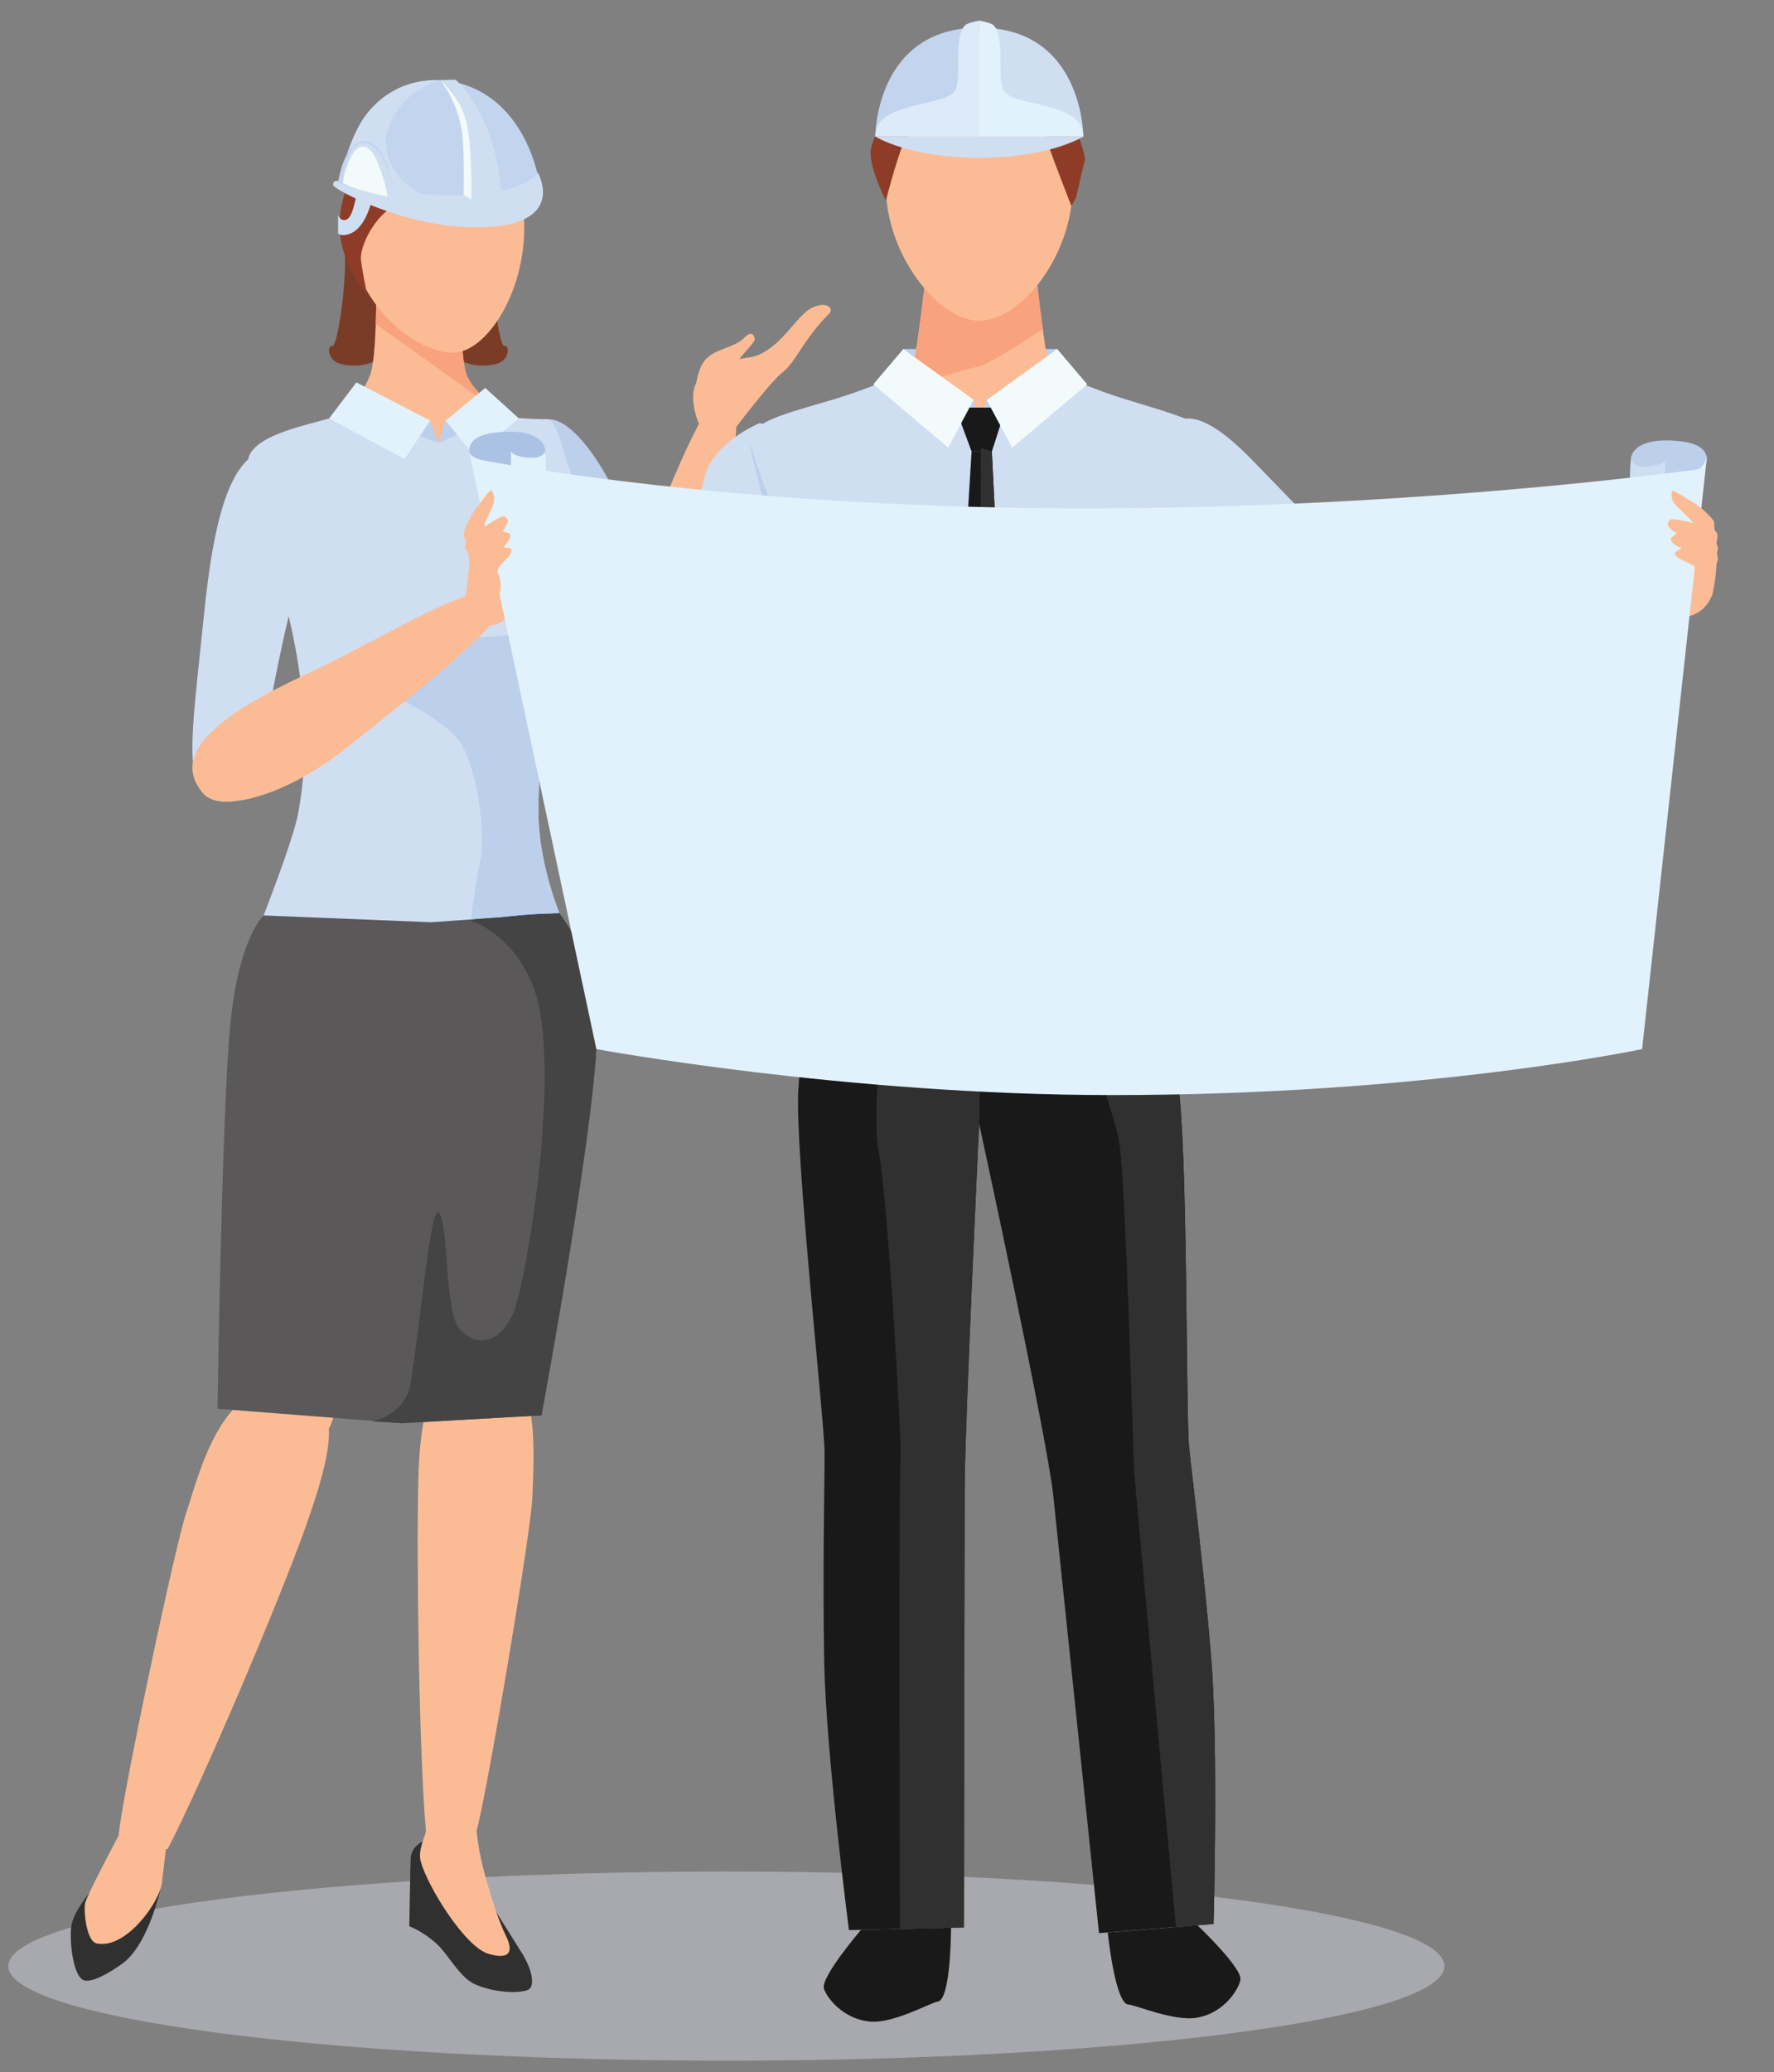 <?xml version="1.0" encoding="UTF-8"?> <svg xmlns="http://www.w3.org/2000/svg" xmlns:xlink="http://www.w3.org/1999/xlink" version="1.1" id="Слой_1" x="0px" y="0px" width="77.574px" height="90.549px" viewBox="0 0 77.574 90.549" xml:space="preserve"><rect x="0" y="0" width="77.574" height="90.549" fill="#808080" stroke="none"/> <path fill="#A8A9AF" d="M0.365,85.915c0,2.283,14.059,4.133,31.398,4.133c17.34,0,31.399-1.85,31.399-4.133 c0-2.279-14.059-4.129-31.399-4.129C14.423,81.786,0.365,83.635,0.365,85.915"></path> <g> <path fill="#7A3C27" d="M19.818,8.96c0,0-0.293-2.365-2.149-2.033c-1.858,0.332-2.941,2.582-2.661,3.615 c0.281,1.031-0.233,4.645-0.47,4.579c-0.237-0.066-0.23,0.596,0.296,0.764c0.524,0.17,2.174,0.294,2.49-1.467 c0.315-1.761,1.316-2.744,1.316-2.744L19.818,8.96z"></path> <path fill="#7A3C27" d="M16.776,8.96c0,0,0.295-2.365,2.15-2.033c1.857,0.332,2.941,2.582,2.661,3.615 c-0.281,1.031,0.231,4.645,0.469,4.579c0.237-0.066,0.234,0.596-0.292,0.764c-0.525,0.169-2.174,0.294-2.493-1.467 c-0.315-1.761-1.317-2.744-1.317-2.744L16.776,8.96z"></path> <path fill="#303030" d="M18.482,80.474c0,0-0.501,0.207-0.524,0.744c-0.019,0.407-0.06,2.961-0.06,2.961s0.553,0.185,1.187,0.755 c0.528,0.472,1.011,1.5,1.723,1.795c0.873,0.36,1.883,0.39,2.274,0.228c0.324-0.137,0.211-0.854-0.254-1.6 c-0.705-1.123-1.55-2.478-1.55-2.478L18.482,80.474z"></path> <path fill="#FBBC95" d="M20.84,80.007c0,0,0.058,0.686,0.26,1.517c0.275,1.122,0.743,2.527,1.006,3.033 c0.332,0.647,0.272,1.121-0.747,0.823c-1.024-0.3-2.651-2.923-2.957-4.024c-0.137-0.499,0.163-1.027,0.227-1.349 C18.771,79.25,20.84,80.007,20.84,80.007"></path> <path fill="#303030" d="M3.895,82.745c0,0-0.681,0.785-0.776,1.423c-0.095,0.642,0.078,2.22,0.556,2.372 c0.478,0.146,1.66-0.702,1.825-0.851c1.039-0.92,1.521-3.151,1.521-3.151L3.895,82.745z"></path> <path fill="#FBBC95" d="M5.184,80.218c0,0-1.398,2.622-1.464,2.951c-0.063,0.33,0.05,1.669,0.515,1.759 c1.302,0.253,2.753-1.839,2.842-2.637c0.092-0.803,0.204-1.669,0.204-1.669L5.184,80.218z"></path> <path fill="#FBBC95" d="M24.91,41.973c0.763,1.393,0.728,3.901,0.347,7.161c-0.518,4.446-1.976,11.531-2.156,12.164 c-0.826,2.88-3.662,2.758-4.096,0.472c-0.121-0.634-1.091-13.413-0.935-14.835c0.159-1.42,0.935-4.023,1.96-5.604 C20.793,40.156,23.77,39.896,24.91,41.973"></path> <path fill="#FBBC95" d="M18.296,64.535c0.119-4.419,1.34-5.289,2.92-5.289c2.526,0.002,2.106,4.723,2.066,6.157 c-0.039,1.401-1.95,12.792-2.443,14.604h-2.212C18.336,76.915,18.199,68.155,18.296,64.535"></path> <path fill="#FBBC95" d="M5.188,80.21c0.098-1.455,2.489-12.785,2.967-14.138c0.481-1.354,1.602-6.527,5.011-5.205 c1.469,0.571,1.696,1.629,0.219,5.799c-1.206,3.392-4.599,11.337-6.058,14.142C6.617,80.69,5.182,80.303,5.188,80.21"></path> <path fill="#FBBC95" d="M11.92,42.074c-1.023,1.216-1.482,3.681-1.753,6.954C9.8,53.49,9.975,60.201,10.027,60.855 c0.242,2.987,3.592,3.487,4.469,1.329c0.242-0.597,3.238-12.906,3.361-14.329c0.124-1.425,0.482-4.01-0.212-5.758 C17.126,40.795,13.443,40.264,11.92,42.074"></path> <path fill="#BCCFEB" d="M23.79,18.37c1.026-0.392,2.779,1.936,3.776,4.751c1.729,4.893,3.16,6.167,1.398,7.001 c-1.601,0.755-2.413-1.199-4.564-5.118C22.717,21.94,21.667,19.183,23.79,18.37"></path> <path fill="#28557D" d="M24.46,39.91c0.515,1.342,0.906,2.593,0.728,3.287c-0.522,2.022-6.497,3.737-6.497,3.737h-0.394v-6.56 C20.597,40.374,22.157,39.91,24.46,39.91"></path> <path fill="#D0DEF2" d="M10.905,19.898c0.407-0.917,2.517-1.325,3.484-1.613c0.987-0.293,3.908-0.393,3.908-0.393 s4.618,0.46,5.619,0.424c0.423-0.017,0.735,1.506,0.896,1.941c0.914,2.439,2,5.275-0.287,7.254 c-0.521,0.452-0.981,5.597-0.981,7.981c0,0.991,0.206,2.563,0.917,4.418c-2.303,0-3.863,0.464-6.165,0.464h-6.908 c0.713-1.856,1.48-3.907,1.66-4.883C14.389,28.157,10.29,21.287,10.905,19.898"></path> <path fill="#28557D" d="M18.296,40.374v6.56h-0.395c0,0-6.72-1.25-7.241-3.274c-0.179-0.694,0.214-1.944,0.729-3.286L18.296,40.374 L18.296,40.374z"></path> <path fill="#FBBC95" d="M16.183,16.39c0.296-0.769,0.268-3.67,0.268-3.67h1.846h1.844c0,0-0.031,2.901,0.269,3.67 c0.294,0.77,1.469,1.7,1.469,1.7l-2.712,1.257l-3.918-1.457C15.248,17.891,15.887,17.16,16.183,16.39"></path> <path fill="#FBBC95" d="M27.951,30.145c-0.914-0.365-1.092-2.837,0.005-5.568c1.266-3.146,3-7.69,3.799-7.326 c1.091,0.496-0.12,4.526-0.584,7.944C30.698,28.655,29.843,30.896,27.951,30.145"></path> <path fill="#F8A37D" d="M16.433,14.155c0.024-0.773,0.018-1.436,0.018-1.436h1.846h1.844c0,0-0.03,2.901,0.269,3.67 c0.294,0.77,1.793,1.896,1.793,1.896l-5.769-4.127L16.433,14.155L16.433,14.155z"></path> <path fill="#FBBC95" d="M15.357,10.714c0.376,2.874,3.149,4.88,4.615,4.687c1.428-0.188,3.054-2.792,2.948-5.729 c-0.106-2.897-2.084-4.534-4.256-4.249C16.492,5.709,14.978,7.84,15.357,10.714"></path> <path fill="#8E3C27" d="M20.773,7.467c-0.336,0.793-1.142,1.257-2.888,1.35c-1.249,0.066-2.103,1.773-2.106,2.458 c-0.002,0.263,0.264,1.531,0.264,1.531s-2.608-2.652-0.115-5.882c2.49-3.231,5.375-1.28,5.39-1.024 C21.334,6.157,20.934,7.086,20.773,7.467"></path> <path fill="#8E3C27" d="M20.078,6.78c0,0-0.034,1.2,0.981,1.467c1.015,0.27,1.976,1.147,1.976,1.147s0.277-2.838-1.717-3.494 C19.323,5.244,20.078,6.78,20.078,6.78"></path> <path fill="#BCCFEB" d="M16.34,28.156c0.614-0.287,1.956-0.165,5.114-0.329c3.157-0.164,3.6-1.757,4.064-2.453 c0.454-0.676,0.026-2.945,0.003-3.072c0.544,1.867,0.669,3.767-0.999,5.208c-0.521,0.452-0.98,5.597-0.98,7.981 c0,0.991,0.206,2.563,0.917,4.418c-1.462,0-2.622,0.188-3.863,0.323c0,0,0.203-1.733,0.406-2.622c0.204-0.889,0-3.485-0.754-4.958 c-0.756-1.473-4.152-2.618-4.521-3.106C15.363,29.056,15.729,28.442,16.34,28.156"></path> <polygon fill="#BCCFEB" points="19.49,18.381 19.166,19.347 20.896,18.629 "></polygon> <polygon fill="#BCCFEB" points="19.166,19.347 18.809,18.381 17.785,18.866 "></polygon> <path fill="#5A5858" d="M24.46,39.91c0,0,1.43,1.689,1.634,4.759c0.204,3.073-2.413,17.18-2.413,17.18l-6.093,0.343l-8.077-0.631 c0,0,0.188-12.898,0.556-16.753c0.37-3.853,1.464-4.804,1.464-4.804l7.326,0.297L24.46,39.91z"></path> <polygon fill="#E1F2FC" points="18.809,18.381 17.692,20.055 14.389,18.286 15.585,16.711 "></polygon> <polygon fill="#E1F2FC" points="22.689,18.285 21.219,16.954 19.49,18.38 20.734,19.91 "></polygon> <path fill="#444444" d="M19.195,52.987c0.429,0.49,0.237,4.345,0.899,5.094c0.705,0.796,1.738,0.675,2.338-0.676 c0.6-1.351,2.173-10.908,0.9-14.255c-0.9-2.366-2.737-2.917-2.737-2.917l0.231-0.07l3.631-0.253c0,0,1.43,1.689,1.634,4.759 c0.204,3.072-2.413,17.181-2.413,17.181l-6.093,0.342l-1.301-0.075c0,0,1.437-0.296,1.66-1.624 C18.396,57.828,18.826,52.567,19.195,52.987"></path> <path fill="#FBBC95" d="M30.643,18.703c0,0-0.74-1.468-0.016-2.24c0.724-0.772,2.028-0.795,2.319-0.878 c1.209-0.343,1.869-1.8,2.554-2.131c0.684-0.331,0.968,0.051,0.764,0.249c-1.121,1.103-1.466,2.125-2.022,2.548 c-0.556,0.424-2.153,2.545-2.153,2.545L30.643,18.703z"></path> <path fill="#FBBC95" d="M30.377,17.534c0,0-0.004-1.183,0.408-1.741c0.412-0.557,1.327-0.588,1.735-1.008 c0.407-0.419,0.473-0.059,0.487,0.044c0.012,0.102-0.495,0.611-0.688,0.877C32.125,15.972,31.812,17.526,30.377,17.534"></path> <path fill="#D0DEF2" d="M12.33,19.682c1.072,0.232,1.138,3.725,0.294,7.247c-1.464,6.121-1.046,8.325-2.985,8.087 C7.883,34.8,8.372,32.28,8.916,26.9C9.342,22.694,10.106,19.199,12.33,19.682"></path> <path fill="#FBBC95" d="M8.89,34.68c0.727,0.843,3.564,0.15,6.249-1.987c3.092-2.466,7.593-5.929,6.907-6.651 c-0.934-0.986-5.042,1.739-8.718,3.452C9.604,31.224,7.385,32.933,8.89,34.68"></path> <path fill="#FBBC95" d="M20.274,26.861c0,0,0.337-2.694,0.263-2.827c-0.074-0.131,3.347-3.587,3.43-3.32 c0.083,0.268-0.091,0.822-0.558,1.386c-0.467,0.563-0.372,3.68-1.137,4.745C21.504,27.912,20.274,26.861,20.274,26.861"></path> <path fill="#D0DEF2" d="M15.636,8.184c0,0-0.146,1.189-0.434,1.381c-0.284,0.191-0.418-0.169-0.418-0.169v0.815 c0,0,0.168,0.145,0.535-0.004c0.477-0.194,0.809-0.827,0.996-1.673C16.425,8.014,15.636,8.184,15.636,8.184"></path> <path fill="#C3D5EE" d="M23.57,7.909c0,0-0.505-3.425-3.419-4.258c-2.019-0.578-3.701,0.607-4.342,1.662 c-0.685,1.126-0.934,2.616-0.934,2.616s2.588,0.729,3.527,0.782C19.345,8.761,22.595,8.648,23.57,7.909"></path> <path fill="#D0DEF2" d="M21.307,9.922c-3.389,0.184-6.739-1.669-6.742-1.831c0-0.165,0.091-0.224,0.31-0.164 c0.219,0.06,3.581,0.778,5.917,0.583c2.338-0.192,2.727-0.97,2.727-0.97S24.787,9.733,21.307,9.922"></path> <path fill="#D0DEF2" d="M16.972,5.62c0.257-0.776,0.967-1.784,2.337-2.109c-1.789-0.099-2.942,0.885-3.5,1.801 c-0.685,1.127-0.934,2.616-0.934,2.616s0.771,0.555,3.833,0.665C17.345,8.119,16.603,6.728,16.972,5.62"></path> <path fill="#C3D5EE" d="M14.785,7.964c0,0,0.272-1.914,1.231-1.796c0.958,0.117,1.228,2.362,1.228,2.362S16.211,8.593,14.785,7.964 "></path> <path fill="#F3FAFB" d="M20.615,8.709c0,0,0.129-2.456-0.241-3.533c-0.371-1.079-1.129-1.678-1.129-1.678s0.691,0.793,0.933,2.115 c0.147,0.801,0.096,2.905,0.096,2.905L20.615,8.709z"></path> <path fill="#D0DEF2" d="M20.615,8.709c0,0,1.324-0.03,1.32-0.182c-0.007-0.348-0.243-3.384-2.011-5.046l-0.679,0.018 c0,0,0.987,0.536,1.235,2.301C20.646,6.961,20.615,8.709,20.615,8.709"></path> <path fill="#D0DEF2" d="M16.954,8.593l-1.97-0.774c0,0,0.233-1.971,1.207-1.481c0.59,0.297,0.945,1.462,1.053,2.191L16.954,8.593z"></path> <path fill="#F3FAFB" d="M14.984,7.988c0,0,0.293-1.655,0.937-1.577c0.641,0.078,1.033,2.182,1.033,2.182S15.5,8.319,14.984,7.988"></path> <path fill="#ABC2E5" d="M20.729,20.272c0,0-0.89-1.203,1.025-1.382c2.131-0.199,2.088,0.806,2.088,0.806l0.044,1.005L20.729,20.272 z"></path> <path fill="#E1F2FC" d="M23.843,19.697c0,0-0.043,0.369-0.772,0.3c-0.729-0.072-0.729-0.3-0.729-0.3v0.734l1.546,0.145 L23.843,19.697z"></path> <path fill="#BCCFEB" d="M74.426,20.653c0,0,0.891-1.202-1.027-1.38c-2.128-0.2-2.088,0.805-2.088,0.805l-0.042,1.002L74.426,20.653 z"></path> <path fill="#D0DEF2" d="M71.311,20.078c0,0,0.045,0.368,0.773,0.298c0.727-0.07,0.727-0.298,0.727-0.298v0.732l-1.544,0.146 L71.311,20.078z"></path> <path fill="#FBBC95" d="M73.901,26.919l-0.621,0.176c-0.755,0.214-2.328,0.04-2.542-0.714l0.783-0.267 c-0.213-0.752-0.008-1.453,0.744-1.665l0.858-0.267c1.266-1.055,1.543,0.227,1.756,0.979 C75.094,25.915,74.653,26.705,73.901,26.919"></path> <rect x="39.5" y="15.252" fill="#BCCFEB" width="6.734" height="2.347"></rect> <path fill="#FBBC95" d="M49.608,29.967c1.21-3.707,4.344-10.063,2.517-11.17c-2.382-1.447-9.238-2.343-9.238-2.343v0.119 c0,0-6.921,0.568-9.307,2.006c-1.831,1.104,1.341,7.774,2.544,11.485c0.288,0.892,0.25,4.882,0.135,8.42 c-0.027,0.873-0.745,4.887-0.625,6.546c0.034,0.495,5.633,3.568,7.203,3.651v-0.118c1.57-0.077,7.178-3.134,7.217-3.629 c0.123-1.66-0.58-5.675-0.607-6.546C49.341,34.848,49.315,30.856,49.608,29.967"></path> <path fill="#FBBC95" d="M34.033,19.659c-1.382-0.248-2.771,1.15-3.192,3.729c-0.417,2.58-0.42,4.385-0.511,5.06 c-0.097,0.694-0.945,4.681-1.002,5.778c-0.055,1.099,0.538,2.568,1.637,2.748c0.923,0.148,2.257-1.708,2.917-3.486 C34.541,31.708,37.741,20.325,34.033,19.659"></path> <path fill="#FBBC95" d="M58.88,29.318c-0.202-1.123,0.23-2.154,3.38-2.886c3.146-0.73,9.416-1.217,9.416-1.217l0.321,1.819 c0,0-4.655,2.616-6.347,3.088C63.959,30.593,59.405,32.258,58.88,29.318"></path> <path fill="#FBBC95" d="M49.2,18.748c0.955-1.028,2.906-0.75,4.795,1.059c1.885,1.807,2.973,3.244,3.452,3.728 c0.493,0.497,3.572,3.168,4.277,4.012c0.706,0.843,0.915,2.029,0.146,2.834c-0.643,0.672-2.629,0.342-4.228-0.683 C56.048,28.674,46.637,21.51,49.2,18.748"></path> <path fill="#D0DEF2" d="M51.719,18.318c0.804-0.197,1.927,0.645,3.023,1.771c1.093,1.129,5.671,5.832,5.671,5.832 s0.151,0.321-0.649,2.118c-0.746,1.676-1.518,2.434-1.518,2.434s-7.558-4.62-8.354-6.25C49.656,23.734,49.494,18.862,51.719,18.318 "></path> <path fill="#D0DEF2" d="M33.226,18.488c0,0-1.664,0.658-2.29,1.99c-0.627,1.335-2.048,12.788-2.048,12.788s5.03,0.222,5.281,0.236 c0.246,0.015,2.419-7.341,2.419-7.341S35.397,18.98,33.226,18.488"></path> <path fill="#FBBC95" d="M45.751,15.36c-0.155-0.708-0.541-4.201-0.541-4.201l-2.318-0.003v0.117l-2.313-0.002 c0,0-0.4,3.492-0.558,4.198c-0.158,0.706-2.065,1.77-2.065,1.77l4.928,0.007v-0.118l4.93,0.008 C47.813,17.135,45.908,16.066,45.751,15.36"></path> <path fill="#F8A37D" d="M45.597,14.373c-0.146-1.069-0.317-2.593-0.372-3.067l-0.148-0.146l-2.185-0.003v0.117l-2.313-0.002 c0,0-0.4,3.492-0.557,4.198c-0.158,0.706-2.065,1.77-2.065,1.77h0.231c2.202-0.582,4.385-1.164,4.682-1.249 C43.485,15.815,45.597,14.373,45.597,14.373z"></path> <path fill="#FBBC95" d="M39.159,41.138c-2.826-0.014-3.931,1.956-3.859,8.001c0.071,6.044,0.962,12.599,1.352,13.544 c0.392,0.941,4.397,0.967,4.791,0.42c0.394-0.549,1.392-13.088,1.396-15.054C42.84,46.087,42.234,41.151,39.159,41.138"></path> <path fill="#FBBC95" d="M39.332,67.522l-0.746-0.016c-1.121-0.031-2.018-0.97-1.989-2.094l0.064-2.512 c0.029-1.123,0.972-2.018,2.093-1.989l0.745,0.021c1.123,0.027,2.017,0.969,1.987,2.093l-0.062,2.509 C41.396,66.66,40.456,67.551,39.332,67.522"></path> <path fill="#FBBC95" d="M38.929,63.82c-0.864,0-2.984,0.282-2.874,5.919c0.108,5.635,2.492,13.358,2.492,13.358L40.59,83.1 c0,0,1.01-10.434,1.019-12.434C41.624,66.114,41.656,63.824,38.929,63.82"></path> <path fill="#FBBC95" d="M46.613,41.188c2.811-0.303,4.106,1.543,4.661,7.562c0.553,6.022,0.343,12.634,0.051,13.61 c-0.293,0.979-4.272,1.417-4.722,0.91c-0.448-0.505-2.733-12.875-2.938-14.826C43.46,46.491,43.552,41.518,46.613,41.188"></path> <path fill="#FBBC95" d="M49.151,67.451l0.749-0.097c1.111-0.143,1.902-1.178,1.757-2.295l-0.32-2.48 c-0.144-1.113-1.169-1.908-2.278-1.767l-0.749,0.1c-1.112,0.144-1.907,1.175-1.76,2.292l0.32,2.482 C47.016,66.8,48.042,67.596,49.151,67.451"></path> <path fill="#FBBC95" d="M49.177,63.729c0.86-0.092,2.997-0.026,3.47,5.587c0.471,5.617-1.104,13.546-1.104,13.546l-2.029,0.214 c0,0-2.081-10.273-2.294-12.264C46.731,66.285,46.466,64.013,49.177,63.729"></path> <path fill="#191919" d="M36.091,39.922c0,0-1.02,4.976-1.181,7.687c-0.163,2.708,1.144,14.549,1.148,15.851 c0.002,1.303-0.092,5.305-0.015,9.231c0.078,3.927,1.08,11.653,1.08,11.653l5.024-0.118c0,0,0.031-16.593,0.035-19.2 c0.002-2.61,0.652-16.346,0.652-16.346l0.015-8.537L36.091,39.922z"></path> <path fill="#D0DEF2" d="M52.724,18.869c-0.311-0.517-1.979-0.946-3.518-1.423c-1.354-0.423-2.565-0.957-2.565-0.957l-3.768,2.148 l-3.76-2.161c0,0-1.213,0.532-2.568,0.949c-1.542,0.472-3.258,0.87-3.522,1.413c-0.269,0.549,2.473,11.119,2.783,12.016 c0.308,0.9-0.496,7.186,0.284,9.067l6.743,0.22v0.001h0.015h0.002l6.74-0.201c0.62-2.154-0.002-8.286,0.309-9.183 C50.209,29.862,53.242,19.731,52.724,18.869"></path> <path fill="#191919" d="M49.535,39.782c0,0,1.528,4.845,1.97,7.522c0.438,2.679,0.357,14.592,0.487,15.888 c0.131,1.297,0.64,5.269,0.966,9.182c0.327,3.91,0.11,11.703,0.11,11.703l-5.011,0.398c0,0-1.725-16.502-1.997-19.099 c-0.272-2.593-3.244-16.271-3.244-16.271l0.033-8.965L49.535,39.782z"></path> <path fill="#191919" d="M37.651,84.333c0,0-1.718,2.004-1.627,2.536c0.051,0.301,0.774,1.393,2.089,1.476 c1,0.061,2.632-0.852,2.887-0.876c0.588-0.063,0.587-3.229,0.587-3.229L37.651,84.333z"></path> <path fill="#191919" d="M52.365,84.136c0,0,1.918,1.819,1.879,2.358c-0.021,0.303-0.627,1.466-1.927,1.681 c-0.989,0.162-2.707-0.576-2.962-0.576c-0.591,0.002-0.915-3.148-0.915-3.148L52.365,84.136z"></path> <path fill="#BCCFEB" d="M43.952,39.243c-0.65-0.406-1.621-0.813-2.21-1.179c-0.586-0.366-0.015-1.619-0.021-2.269 c-0.005-0.649,1.795-1.861,3.008-2.305c1.217-0.443,3.322-0.277,3.812-1.129c0.487-0.85-0.807-1.663-1.376-1.664 c-0.567,0-4.21-1.059-4.78-0.981c-0.565,0.082-4.86,0.521-5.547-0.007c-0.687-0.528-4.099-10.44-4.099-10.44 c0.765,3.328,2.873,11.014,3.071,11.584c0.308,0.9-0.496,7.186,0.284,9.067l6.743,0.22v0.001h0.016l0,0l6.741-0.201 c0,0-1.466-0.207-2.074-0.391C46.908,39.365,44.598,39.65,43.952,39.243"></path> <path fill="#303030" d="M48.945,49.931c0.284,1.776,0.603,13.699,0.652,14.377c0.046,0.661,1.742,19.053,1.822,19.902l1.646-0.133 c0,0,0.219-7.793-0.108-11.703c-0.326-3.913-0.835-7.887-0.966-9.182c-0.13-1.296-0.049-13.209-0.487-15.888 c-0.443-2.677-1.97-7.522-1.97-7.522l-3.982,0.28C45.552,40.063,48.665,48.157,48.945,49.931"></path> <path fill="#303030" d="M42.052,45.377c-0.933-1.643-3.425-1.09-3.588,0.792c-0.165,1.934-0.208,3.274-0.039,4.164 c0.425,2.242,1.035,13.2,0.952,13.488c-0.081,0.286-0.025,20.413-0.025,20.413l0.092,0.056l2.706-0.063 c0,0,0.03-16.594,0.035-19.202c0.002-2.608,0.651-16.344,0.651-16.344l0.002-0.746l0.052-1.077L42.052,45.377z"></path> <polygon fill="#BCCFEB" points="42.573,17.471 42.874,18.739 40.609,17.882 41.916,17.266 "></polygon> <polygon fill="#BCCFEB" points="43.144,17.479 42.854,18.739 45.121,17.882 43.814,17.266 "></polygon> <polygon fill="#3B1B1D" points="36.001,39.922 42.85,40.143 49.646,39.722 49.981,41.25 42.838,41.763 35.749,41.461 "></polygon> <path fill="#722D1E" d="M43.448,41.763h-1.28c-0.477,0-0.866-0.392-0.866-0.869V40.89c0-0.477,0.39-0.867,0.866-0.867h1.28 c0.475,0,0.866,0.391,0.866,0.867v0.004C44.314,41.371,43.925,41.763,43.448,41.763"></path> <polygon fill="#191919" points="41.776,17.811 43.987,17.811 43.373,19.731 42.486,19.731 "></polygon> <polygon fill="#191919" points="42.486,19.731 41.302,38.986 42.885,40.709 44.314,38.91 43.373,19.731 "></polygon> <polygon fill="#303030" points="43.373,19.731 44.314,38.91 42.885,40.709 42.89,19.563 "></polygon> <polygon fill="#F3FAFB" points="38.189,16.796 39.5,15.252 42.573,17.471 41.466,19.562 "></polygon> <polygon fill="#F3FAFB" points="47.541,16.796 46.229,15.252 43.144,17.48 44.263,19.562 "></polygon> <path fill="#FBBC95" d="M32.232,36.512c-0.899,0.704-2.007,0.812-4.106-1.601c-2.099-2.409-6.245-8.626-6.245-8.626l1.456-1.137 c0,0,5.28,3.804,6.478,5.064C31.014,31.469,34.585,34.672,32.232,36.512"></path> <path fill="#FBBC95" d="M24.426,26.492c0,0-0.285-2.732-0.493-3.225s-1.191-1.232-1.191-1.232s-0.634,0.285-1.082,0.464 c-0.443,0.178-1.292,1.15-1.292,1.15s0.087,0.911,0.551,1.617c0.467,0.707,1.341,1.584,1.341,1.584L24.426,26.492z"></path> <path fill="#FBBC95" d="M46.903,8.191c-0.006,2.92-2.214,5.827-4.087,5.825c-1.794-0.004-4.079-2.916-4.074-5.836 c0.005-2.92,1.836-5.286,4.09-5.282C45.084,2.901,46.908,5.271,46.903,8.191"></path> <path fill="#8E3C27" d="M38.741,8.764c-0.179-0.317-0.787-1.669-0.655-2.279c0.135-0.61,0.853-1.932,1.091-2.329 c0.24-0.397,2.362-1.454,2.679-1.48c0.316-0.026,1.166-0.103,1.829,0.003c0.663,0.107,1.826,0.559,2.09,1.09 c0.263,0.53,0.92,1.14,1.135,1.564c0.213,0.424,0.584,1.51,0.528,1.67c-0.053,0.159-0.347,1.484-0.373,1.588 c-0.024,0.106-0.217,0.407-0.217,0.407s-1.098-2.791-1.124-3.055c-0.026-0.265-5.59-0.354-5.933-0.167 C39.447,5.959,38.741,8.764,38.741,8.764"></path> <path fill="#E1F2FC" d="M20.524,19.782c0,0,0.103,0.245,0.639,0.343c2.788,0.511,12.555,2.09,26.249,2.09 c13.276,0,24.224-1.354,26.764-1.694c0.366-0.05,0.472-0.618,0.472-0.618l-2.842,25.941c0,0-9.454,2.01-23.159,2.01 c-11.715,0-22.569-2.01-22.569-2.01L20.524,19.782z"></path> <path fill="#FBBC95" d="M74.846,26.089c0,0,0.177-0.595,0.21-1.384c0.004-0.083,0.058-0.209,0.062-0.294 c0.001-0.067-0.037-0.196-0.036-0.261c0.004-0.062,0.042-0.115,0.042-0.176c0.004-0.08-0.067-0.185-0.063-0.261 c0.002-0.064,0.034-0.188,0.042-0.246c0.025-0.239-0.137-0.248-0.137-0.322c0.004-0.228,0-0.294-0.014-0.334 c-0.057-0.202-0.766-0.798-0.906-0.855c-0.14-0.059-0.848-0.565-0.911-0.504c-0.067,0.061-0.112,0.398,0.237,0.721 c0.349,0.321,0.751,0.734,0.656,0.686c-0.094-0.046-0.678-0.166-0.922-0.167c-0.155,0-0.188,0.165-0.166,0.293 c0.013,0.075,0.379,0.327,0.379,0.327s-0.27,0.169-0.263,0.236c0.026,0.232,0.353,0.333,0.445,0.4 c0.079,0.054-0.278,0.127-0.259,0.228c0.083,0.373,1.01,0.421,0.926,0.792C74.127,25.153,74.312,25.956,74.846,26.089"></path> <path fill="#FBBC95" d="M21.572,26.369c0,0-0.38-0.489-0.701-1.212c-0.034-0.076-0.13-0.173-0.165-0.251 c-0.026-0.063-0.038-0.194-0.062-0.256c-0.027-0.055-0.082-0.093-0.104-0.146c-0.031-0.072-0.004-0.196-0.034-0.268 c-0.025-0.057-0.103-0.163-0.131-0.214c-0.111-0.211,0.039-0.278,0.011-0.348c-0.088-0.211-0.108-0.274-0.111-0.315 c-0.021-0.21,0.422-1.024,0.532-1.129c0.107-0.105,0.581-0.835,0.664-0.804c0.084,0.034,0.246,0.331,0.042,0.758 c-0.207,0.427-0.431,0.957-0.361,0.88c0.071-0.078,0.57-0.403,0.797-0.494c0.145-0.058,0.237,0.084,0.262,0.211 c0.015,0.076-0.233,0.442-0.233,0.442s0.313,0.06,0.331,0.125c0.062,0.227-0.206,0.438-0.268,0.534 c-0.055,0.082,0.307,0.018,0.322,0.12c0.061,0.375-0.786,0.758-0.57,1.074C21.9,25.236,22.021,26.048,21.572,26.369"></path> <path fill="#C3D5EE" d="M38.275,5.966c0,0-0.002-4.757,4.548-4.757v4.757H38.275z"></path> <path fill="#D0DEF2" d="M47.371,5.966c0,0,0.003-4.757-4.549-4.757v4.757H47.371z"></path> <path fill="#D0DEF2" d="M38.275,5.966c0,0,1.458,0.93,4.548,0.93c3.093,0,4.549-0.93,4.549-0.93H38.275z"></path> <path fill="#E1F2FC" d="M47.371,5.966c0-1.521-2.863-1.281-3.442-1.949c-0.387-0.445,0.063-2.354-0.479-2.911 c-0.11-0.112-0.626-0.207-0.626-0.207v5.066H47.371z"></path> <path fill="#DDEAF8" d="M38.275,5.966c0-1.521,2.865-1.281,3.445-1.949c0.386-0.445-0.066-2.354,0.48-2.911 c0.108-0.112,0.622-0.207,0.622-0.207v5.066H38.275z"></path> </g> </svg> 